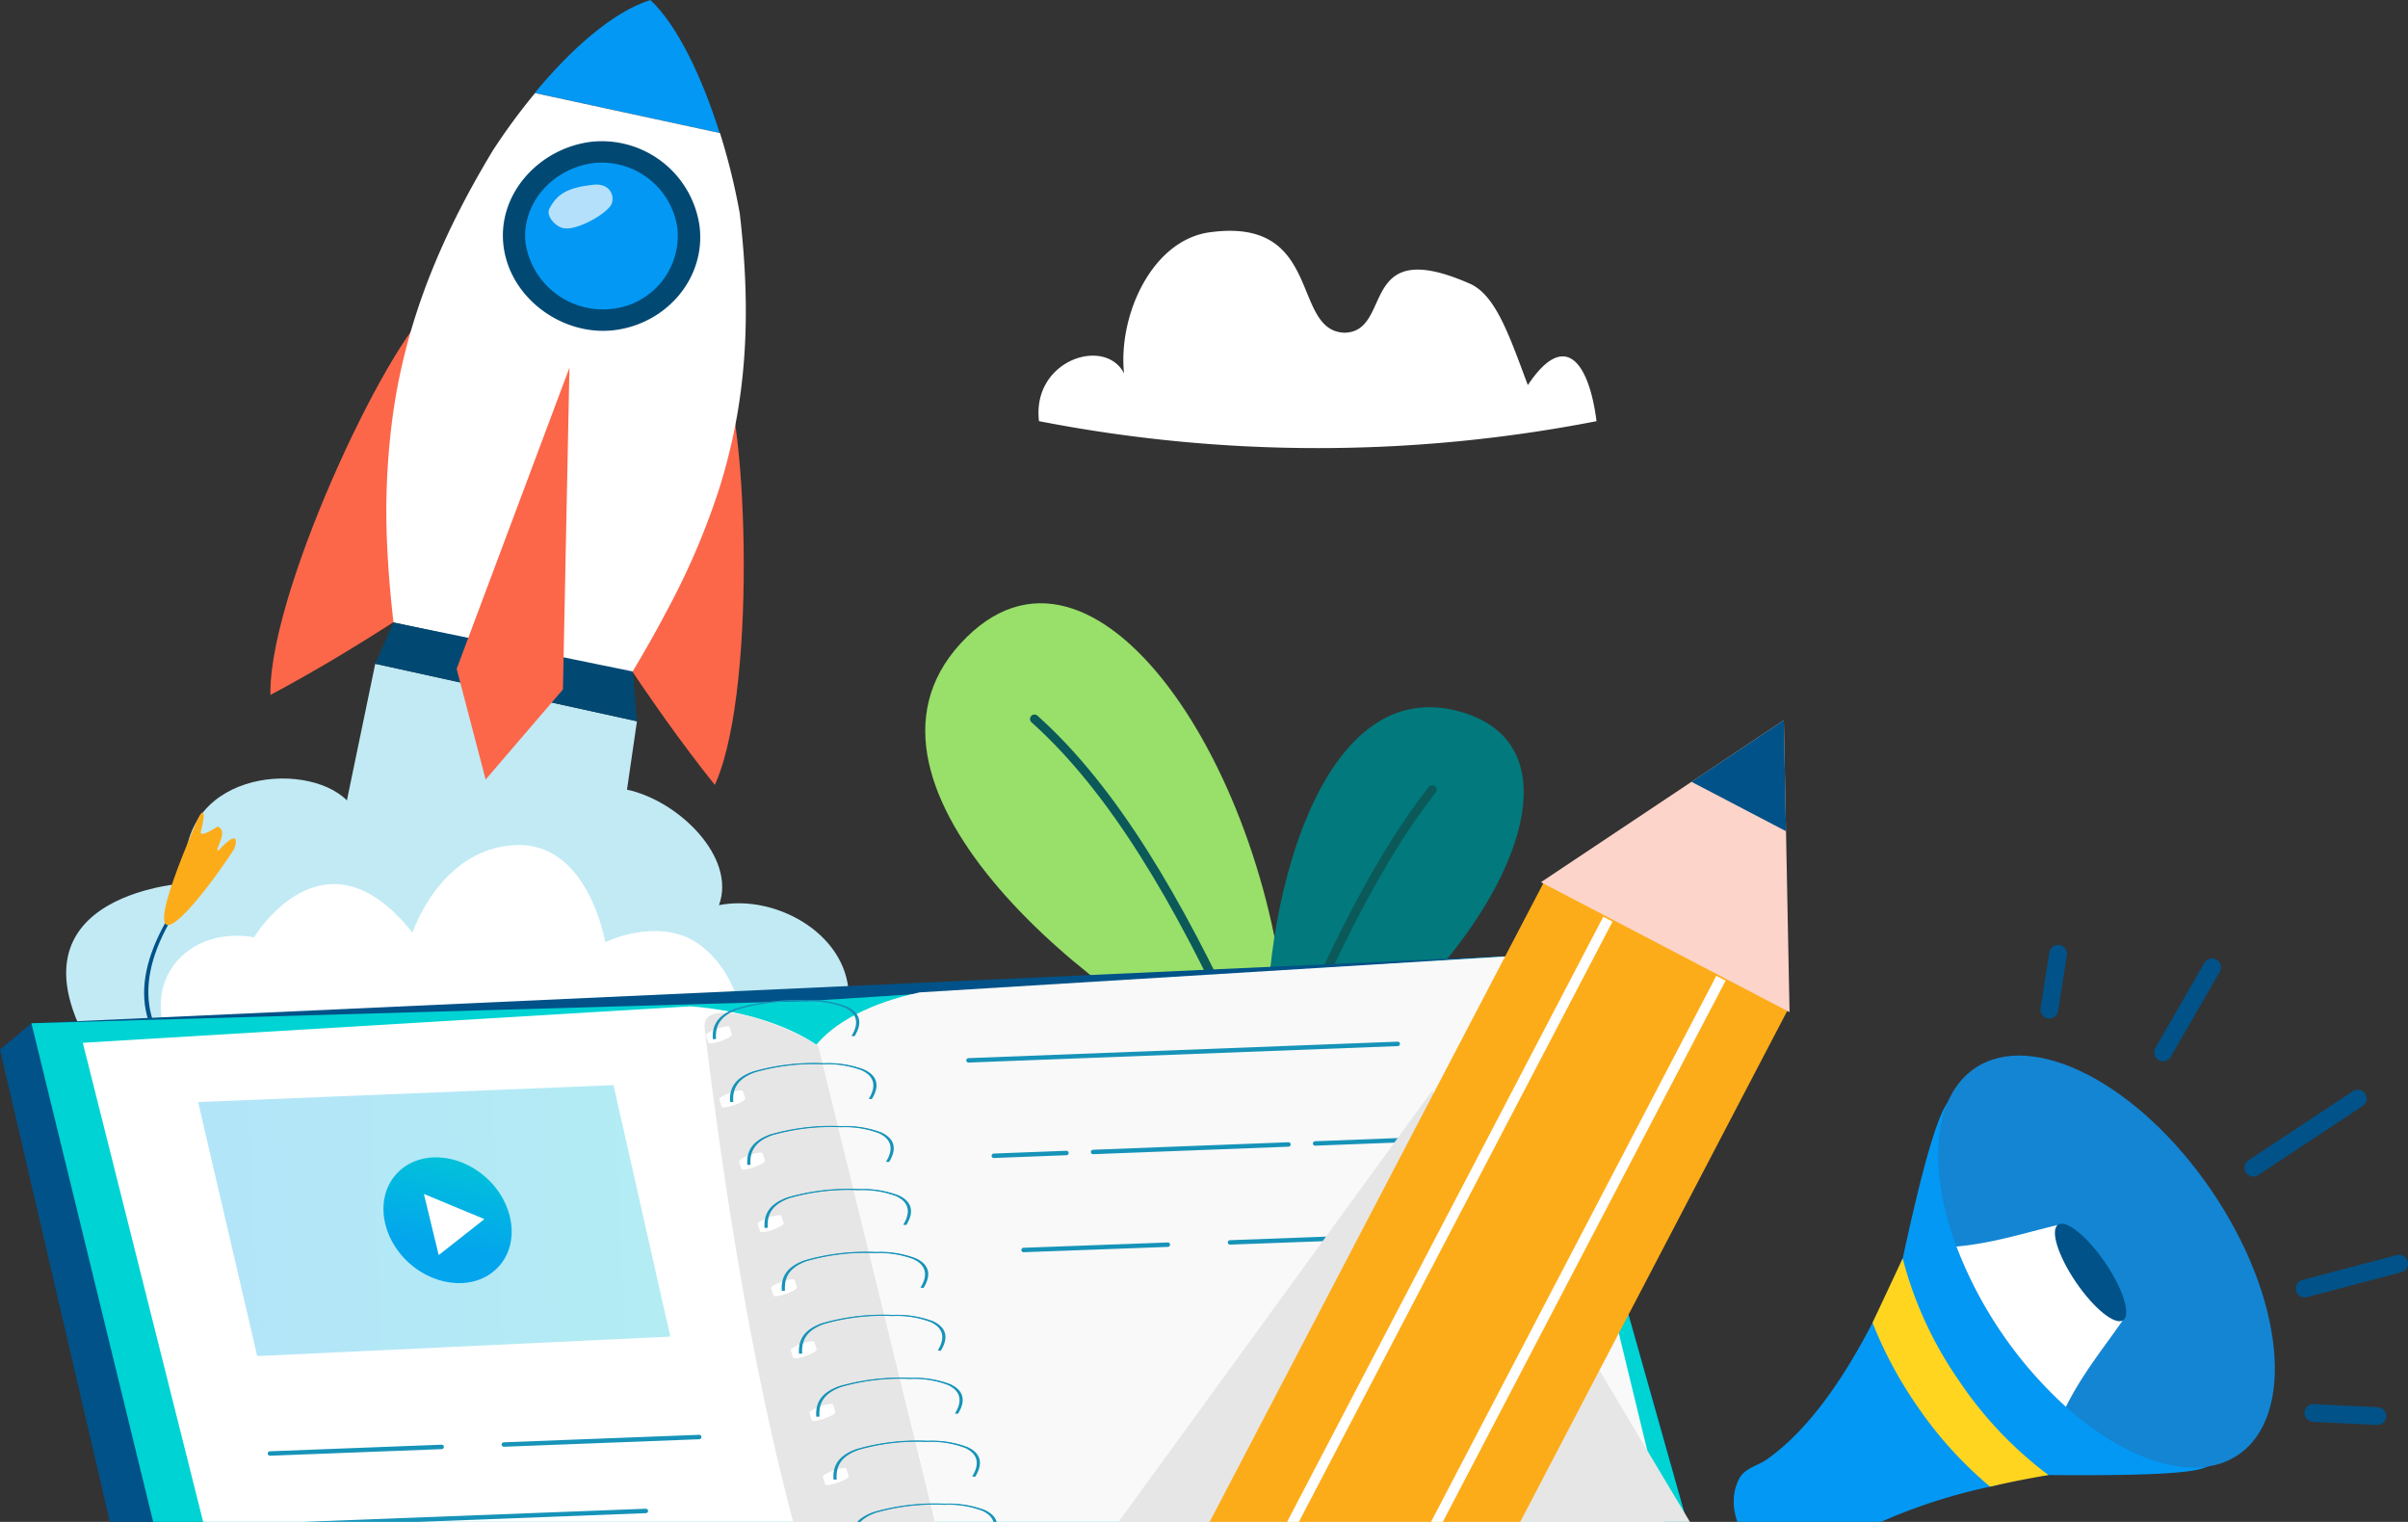 <svg xmlns="http://www.w3.org/2000/svg" xmlns:xlink="http://www.w3.org/1999/xlink" width="270.953" height="171.23" viewBox="0 0 270.953 171.23">
  <rect x="0" y="0" width="270.953" height="171.23" fill="#333333" stroke="none"/>
  <defs>
    <style>
      .cls-1, .cls-22, .cls-23, .cls-24, .cls-29, .cls-5 {
        fill: none;
      }

      .cls-2 {
        isolation: isolate;
      }

      .cls-3 {
        clip-path: url(#clip-path);
      }

      .cls-4 {
        fill: #98e069;
      }

      .cls-5 {
        stroke: #0b5959;
        stroke-miterlimit: 10;
      }

      .cls-22, .cls-23, .cls-24, .cls-29, .cls-5 {
        stroke-linecap: round;
      }

      .cls-6 {
        fill: #02797d;
      }

      .cls-7 {
        fill: #c1eaf4;
      }

      .cls-8 {
        fill: #fc6749;
      }

      .cls-25, .cls-9 {
        fill: #0398f4;
      }

      .cls-10, .cls-12, .cls-19 {
        fill: #fff;
      }

      .cls-11 {
        fill: #014973;
      }

      .cls-12 {
        opacity: 0.7;
      }

      .cls-13, .cls-28, .cls-33 {
        fill: #015288;
      }

      .cls-14, .cls-31 {
        fill: #fdac19;
      }

      .cls-14, .cls-15, .cls-19, .cls-20, .cls-25, .cls-26, .cls-27, .cls-28 {
        fill-rule: evenodd;
      }

      .cls-15 {
        fill: #00d3d3;
      }

      .cls-16 {
        fill: #f9f9f9;
      }

      .cls-17, .cls-30 {
        fill: #e6e6e6;
      }

      .cls-18 {
        fill: #1693b8;
      }

      .cls-20 {
        opacity: 0.3;
        fill: url(#linear-gradient);
      }

      .cls-20, .cls-30, .cls-33 {
        mix-blend-mode: multiply;
      }

      .cls-21 {
        fill: url(#linear-gradient-2);
      }

      .cls-22, .cls-23, .cls-24 {
        stroke: #1693b8;
        stroke-width: 0.5px;
      }

      .cls-22, .cls-23, .cls-24, .cls-29 {
        stroke-linejoin: round;
      }

      .cls-23 {
        stroke-dasharray: 22 3;
      }

      .cls-24 {
        stroke-dasharray: 22 7;
      }

      .cls-26 {
        fill: #1385d3;
      }

      .cls-27 {
        fill: #ffd520;
      }

      .cls-29 {
        stroke: #015288;
        stroke-width: 2px;
      }

      .cls-32 {
        fill: #fcd4ca;
      }
    </style>
    <clipPath id="clip-path">
      <rect class="cls-1" width="270.953" height="171.23"/>
    </clipPath>
    <linearGradient id="linear-gradient" x1="-49.107" y1="246.417" x2="91.381" y2="244.953" gradientTransform="translate(56.345 -109.083) rotate(-1.764)" gradientUnits="userSpaceOnUse">
      <stop offset="0" stop-color="#03a5ed"/>
      <stop offset="0.997" stop-color="#00e9bf"/>
    </linearGradient>
    <linearGradient id="linear-gradient-2" x1="-3514.744" y1="1788.666" x2="-3493.869" y2="1775.506" gradientTransform="translate(3562.37 -1649.651)" xlink:href="#linear-gradient"/>
  </defs>
  <title>image-left-top</title>
  <g class="cls-2">
    <g id="Design">
      <g class="cls-3">
        <g>
          <g>
            <path class="cls-4" d="M140.516,120.578c-16.672-6.872-47.392-31.96-32.4-48.213s35.014,14.668,36.724,43.89Z"/>
            <path class="cls-5" d="M139.266,115.859C132.625,101.527,125.358,88.9,116.4,80.893"/>
          </g>
          <g>
            <path class="cls-6" d="M142.777,120.146c-1.445-14.023,4.445-44.465,21.186-40.168s2.874,29.539-16.61,41.541Z"/>
            <path class="cls-5" d="M145.562,117.538c4.84-11.411,9.94-21.487,15.6-28.694"/>
          </g>
          <g>
            <path class="cls-7" d="M42.223,74.684,39.034,90.052c-4.673-4.675-19.7-3.276-18.093,9.313,0,0-22.536,1.222-9.366,20.739l46.133,3.582L95.5,112.54c.3-7.178-8.019-12-14.6-10.7,1.987-5.375-4.542-11.756-10.349-12.994l1.121-7.694"/>
            <g>
              <path class="cls-8" d="M80.705,40.442C77.174,51.527,73.457,62.526,69.83,73.564c3.354,5.088,6.848,10.044,10.6,14.746.058-.127.114-.254.171-.383C85.313,76.811,84.055,44.378,80.705,40.442Z"/>
              <path class="cls-8" d="M49.207,34.154C48.041,45.729,47.079,57.3,46.019,68.867c-5.1,3.338-10.277,6.495-15.585,9.319,0-.14-.005-.279-.007-.419C30.521,65.692,44.568,36.432,49.207,34.154Z"/>
            </g>
            <path class="cls-9" d="M73.184,0c-4.328,1.369-9.04,5.657-13.019,10.457,10.76,2.329,17.088,3.7,20.811,4.509C79.029,8.769,76.267,2.894,73.184,0Z"/>
            <path class="cls-10" d="M82.351,49.686c-.4,1.787-.875,3.549-1.429,5.306a81.607,81.607,0,0,1-5.356,12.73c-.179.351-.368.7-.566,1.066-1.194,2.277-2.524,4.613-3.979,7.036L44.278,70.03c-.275-2.388-.485-4.679-.621-6.915-.03-.479-.058-.938-.076-1.408A80.106,80.106,0,0,1,44.005,48.3q.322-2.859.889-5.644c1.751-8.573,5.158-16.785,10.573-25.741a69.709,69.709,0,0,1,4.737-6.44c10.762,2.329,17.1,3.7,20.812,4.5a72.819,72.819,0,0,1,2.225,9.051C84.377,33.783,84.1,41.925,82.351,49.686Z"/>
            <polygon class="cls-11" points="44.271 70.041 71.193 75.549 71.672 81.15 42.223 74.684 44.271 70.041"/>
            <polygon class="cls-8" points="64.076 41.365 63.343 77.569 54.646 87.707 51.384 75.255 64.076 41.365"/>
            <path class="cls-11" d="M69.175,37.141c5.855-.747,10.277-5.879,9.536-11.727a11.109,11.109,0,0,0-12.223-9.457c-5.852.74-10.565,5.892-9.825,11.749S63.317,37.88,69.175,37.141Z"/>
            <path class="cls-9" d="M68.84,34.756a8.286,8.286,0,0,0,7.384-9.081,8.6,8.6,0,0,0-9.465-7.323c-4.531.572-8.181,4.562-7.608,9.1A8.813,8.813,0,0,0,68.84,34.756Z"/>
            <path class="cls-12" d="M66.77,20.783c-2.91.315-4.1,1.049-4.952,2.7-.414.8.681,2.071,1.677,2.207,1.425.193,4.3-1.359,5.178-2.495C69.287,22.4,68.858,20.558,66.77,20.783Z"/>
            <path class="cls-10" d="M20.811,120.253c-6.455-8.452-.493-16.25,7.78-14.8,0,0,7.862-13.115,17.819-.518,0,0,3.1-9.387,11.463-9.852S68.1,106.017,68.1,106.017s4.647-2.351,8.985-.647,8.83,9.312,4.609,15.228Z"/>
          </g>
          <g>
            <g>
              <polygon class="cls-13" points="198.284 201.18 171.843 107.46 3.537 115.128 0 118.094 22.016 212.743 198.675 205.973 198.284 201.18"/>
              <g>
                <path class="cls-13" d="M18.7,103.64c-4.442,7.888-2.952,13.905,4.687,18.943l.421-.053c-7.43-4.9-9.082-11.028-4.763-18.7Z"/>
                <path class="cls-14" d="M21.884,93.015c1.074-2.746,1.3-1.522.719.507-.256.893,1.871-.519,1.871-.519,1.395.446-.511,2.834.119,2.682,2.292-2.5,2.083-.928,1.727-.121C22.51,101.464,13.574,112.546,21.884,93.015Z"/>
              </g>
              <g>
                <polygon class="cls-15" points="198.256 201.179 26.903 210.828 3.537 115.128 91.107 112.609 171.843 107.46 198.256 201.179"/>
                <g>
                  <path class="cls-16" d="M103.486,111.655c-5.433,1.147-9.655,3.358-11.771,6.067l18.659,75.614.4,1.609,1.409,4.33c.781-1.321,1.6-3.811,7.033-4.846l72.638-4.407L171.843,107.46Z"/>
                  <g>
                    <path class="cls-10" d="M77.692,113.221c5.833.463,11.005,2.1,14.379,4.479l18.661,75.613.4,1.609,1.06,4.3a25.787,25.787,0,0,0-9.5-3.788l-72.639,4.412L9.317,117.328Z"/>
                    <path class="cls-17" d="M79.289,115.7c7.644,63.578,19,80,19,80a22.233,22.233,0,0,1,13.823,3.637L92.071,117.7C88.75,115.359,78.813,111.734,79.289,115.7Z"/>
                  </g>
                </g>
                <g>
                  <g>
                    <path class="cls-18" d="M95.814,173.511c-.108-1.641.666-2.679,2.508-3.361a24.565,24.565,0,0,1,7.96-.936,11.243,11.243,0,0,1,4.447.7c1.471.676,1.776,1.805.88,3.268l-.174-.009c.885-1.442.59-2.554-.851-3.216a10.855,10.855,0,0,0-4.317-.676,24.152,24.152,0,0,0-7.823.915c-1.8.668-2.557,1.689-2.452,3.314Z"/>
                    <path class="cls-18" d="M95.727,173.548l0-.035c-.108-1.65.674-2.695,2.536-3.382a24.734,24.734,0,0,1,8.027-.951,11.443,11.443,0,0,1,4.513.71c1.489.686,1.8,1.825.894,3.294l-.02.031-.347-.018.02-.033c.881-1.43.591-2.533-.833-3.187a10.812,10.812,0,0,0-4.255-.667,23.972,23.972,0,0,0-7.754.906c-1.782.659-2.528,1.674-2.423,3.287l0,.032Zm1.342-2.7a2.794,2.794,0,0,0-1.169,2.628h0A2.794,2.794,0,0,1,97.069,170.85Zm9.557-1.6a11.024,11.024,0,0,1,3.908.628,11.509,11.509,0,0,0-4.189-.631C106.437,169.247,106.532,169.246,106.626,169.248Zm-4.836.207c-.525.06-1.011.126-1.46.21C100.779,169.581,101.265,169.515,101.79,169.455Z"/>
                  </g>
                  <g>
                    <path class="cls-19" d="M94.262,166.818h0c-.727.255-1.364.339-1.414.188l-.264-.834c-.049-.154.5-.486,1.234-.742h0c.729-.255,1.364-.338,1.413-.188l.266.835C95.544,166.23,94.989,166.563,94.262,166.818Z"/>
                    <g>
                      <path class="cls-18" d="M93.875,166.433c-.107-1.644.666-2.679,2.506-3.361a24.53,24.53,0,0,1,7.961-.939,11.187,11.187,0,0,1,4.448.7c1.472.673,1.774,1.805.879,3.266l-.174-.009c.885-1.443.592-2.555-.849-3.214a10.884,10.884,0,0,0-4.319-.679,24.135,24.135,0,0,0-7.822.918c-1.8.665-2.559,1.689-2.452,3.311Z"/>
                      <path class="cls-18" d="M93.787,166.47l0-.035c-.108-1.651.674-2.695,2.535-3.385a24.726,24.726,0,0,1,8.028-.948,11.457,11.457,0,0,1,4.513.707c1.487.684,1.8,1.825.894,3.3l-.019.03-.35-.018.02-.03c.88-1.433.592-2.536-.832-3.191a10.737,10.737,0,0,0-4.255-.662,23.789,23.789,0,0,0-7.754.905c-1.78.657-2.526,1.672-2.424,3.284l0,.031Zm1.343-2.7a2.8,2.8,0,0,0-1.17,2.628h0A2.8,2.8,0,0,1,95.13,163.769Zm9.556-1.6a10.965,10.965,0,0,1,3.907.628,11.413,11.413,0,0,0-4.19-.633Zm-4.837.206c-.523.055-1.009.127-1.458.208C98.84,162.5,99.326,162.431,99.849,162.376Z"/>
                    </g>
                  </g>
                  <g>
                    <path class="cls-19" d="M92.762,159.608h0c-.728.258-1.364.343-1.413.189l-.267-.831c-.048-.154.507-.487,1.236-.742h0c.727-.258,1.362-.341,1.411-.188l.267.832C94.046,159.024,93.488,159.357,92.762,159.608Z"/>
                    <g>
                      <path class="cls-18" d="M91.935,159.353c-.108-1.641.668-2.68,2.506-3.362a24.659,24.659,0,0,1,7.962-.939,11.306,11.306,0,0,1,4.448.7c1.47.676,1.775,1.808.877,3.265l-.174-.009c.886-1.441.592-2.551-.847-3.213a10.918,10.918,0,0,0-4.32-.678,24.27,24.27,0,0,0-7.823.917c-1.8.668-2.556,1.689-2.451,3.314Z"/>
                      <path class="cls-18" d="M91.848,159.388l0-.033c-.108-1.651.675-2.695,2.535-3.386a24.847,24.847,0,0,1,8.028-.948,11.413,11.413,0,0,1,4.515.71c1.486.684,1.794,1.823.893,3.292l-.021.033-.348-.018.02-.033c.88-1.43.591-2.533-.833-3.187a10.713,10.713,0,0,0-4.253-.667,23.992,23.992,0,0,0-7.754.906c-1.783.66-2.529,1.672-2.425,3.287l0,.032Zm1.342-2.7a2.792,2.792,0,0,0-1.168,2.625h0A2.792,2.792,0,0,1,93.19,156.691Zm9.555-1.6a10.887,10.887,0,0,1,3.908.626,11.426,11.426,0,0,0-4.187-.632C102.558,155.085,102.653,155.087,102.745,155.092Zm-4.834.2c-.524.057-1.01.127-1.462.207C96.9,155.423,97.387,155.353,97.911,155.3Z"/>
                    </g>
                  </g>
                  <g>
                    <path class="cls-19" d="M90.662,152.567h0c-.73.254-1.365.339-1.414.184l-.267-.831c-.047-.153.506-.486,1.235-.744h0c.729-.255,1.363-.336,1.412-.185l.267.832C91.944,151.976,91.389,152.312,90.662,152.567Z"/>
                    <g>
                      <path class="cls-18" d="M90,152.275c-.107-1.647.666-2.682,2.506-3.362a24.442,24.442,0,0,1,7.96-.94,11.263,11.263,0,0,1,4.45.7c1.469.677,1.775,1.807.877,3.269l-.174-.012c.885-1.439.592-2.552-.847-3.212a10.851,10.851,0,0,0-4.32-.677,24.106,24.106,0,0,0-7.823.916c-1.8.665-2.555,1.688-2.45,3.31Z"/>
                      <path class="cls-18" d="M89.907,152.308v-.031c-.109-1.654.674-2.7,2.535-3.386a24.8,24.8,0,0,1,8.027-.95,11.388,11.388,0,0,1,4.513.71c1.488.684,1.8,1.824.893,3.294l-.019.03-.348-.018.021-.03c.877-1.434.591-2.538-.834-3.189a10.733,10.733,0,0,0-4.254-.666,23.9,23.9,0,0,0-7.756.905c-1.779.66-2.526,1.673-2.421,3.286l0,.032Zm1.341-2.7a2.794,2.794,0,0,0-1.167,2.624h0A2.794,2.794,0,0,1,91.248,149.611Zm9.558-1.6a10.939,10.939,0,0,1,3.907.629,11.39,11.39,0,0,0-4.188-.634C100.618,148.006,100.714,148.007,100.806,148.01Zm-4.835.205q-.788.088-1.46.208Q95.184,148.3,95.971,148.215Z"/>
                    </g>
                  </g>
                  <g>
                    <path class="cls-19" d="M88.443,145.578h0c-.729.256-1.363.341-1.412.186l-.266-.833c-.051-.152.5-.486,1.234-.741h0c.729-.255,1.364-.34,1.411-.187l.267.833C89.727,144.988,89.172,145.323,88.443,145.578Z"/>
                    <g>
                      <path class="cls-18" d="M88.056,145.193c-.109-1.643.665-2.68,2.506-3.362a24.5,24.5,0,0,1,7.96-.938,11.273,11.273,0,0,1,4.449.7c1.471.677,1.774,1.806.877,3.268l-.174-.01c.885-1.442.594-2.555-.847-3.215a10.936,10.936,0,0,0-4.319-.677,24.105,24.105,0,0,0-7.824.918c-1.8.666-2.557,1.686-2.45,3.311Z"/>
                      <path class="cls-18" d="M87.968,145.23l0-.035c-.109-1.652.673-2.695,2.534-3.385a24.823,24.823,0,0,1,8.028-.95,11.39,11.39,0,0,1,4.514.71c1.487.684,1.8,1.824.895,3.3l-.02.032-.348-.02.019-.032c.877-1.431.591-2.534-.833-3.19a10.842,10.842,0,0,0-4.255-.664,24,24,0,0,0-7.754.9c-1.783.662-2.528,1.674-2.423,3.287l0,.032Zm1.341-2.7a2.8,2.8,0,0,0-1.167,2.627h0A2.8,2.8,0,0,1,89.309,142.53Zm9.556-1.6a10.952,10.952,0,0,1,3.909.629,11.456,11.456,0,0,0-4.189-.632C98.68,140.926,98.774,140.928,98.865,140.929Zm-4.834.2c-.524.059-1.01.129-1.461.21C93.021,141.263,93.507,141.193,94.031,141.134Z"/>
                    </g>
                  </g>
                  <g>
                    <path class="cls-19" d="M86.942,138.37h0c-.728.256-1.363.342-1.412.187l-.266-.832c-.05-.153.505-.488,1.234-.744h0c.728-.254,1.363-.337,1.412-.185l.267.833C88.224,137.78,87.671,138.114,86.942,138.37Z"/>
                    <g>
                      <path class="cls-18" d="M86.115,138.114c-.107-1.644.667-2.68,2.508-3.364a24.614,24.614,0,0,1,7.961-.935,11.19,11.19,0,0,1,4.448.7c1.47.678,1.775,1.805.877,3.267l-.174-.011c.886-1.442.592-2.553-.848-3.214a10.9,10.9,0,0,0-4.319-.677,24.165,24.165,0,0,0-7.822.917c-1.8.667-2.556,1.689-2.452,3.312Z"/>
                      <path class="cls-18" d="M86.029,138.149l0-.034c-.1-1.651.677-2.7,2.537-3.385a24.742,24.742,0,0,1,8.028-.95,11.443,11.443,0,0,1,4.515.711c1.485.682,1.8,1.822.893,3.292l-.019.033-.35-.018.021-.032c.877-1.433.591-2.534-.834-3.19a10.781,10.781,0,0,0-4.254-.664,23.894,23.894,0,0,0-7.755.9c-1.781.661-2.528,1.674-2.423,3.286l0,.033Zm1.34-2.7a2.792,2.792,0,0,0-1.165,2.629h0A2.792,2.792,0,0,1,87.369,135.45Zm9.557-1.6a11.042,11.042,0,0,1,3.91.631,11.408,11.408,0,0,0-4.191-.633Zm-4.834.208c-.525.057-1.011.126-1.461.209C91.081,134.182,91.567,134.113,92.092,134.056Z"/>
                    </g>
                  </g>
                  <g>
                    <path class="cls-19" d="M84.841,131.326h0c-.727.255-1.362.34-1.412.188l-.265-.833c-.05-.153.506-.488,1.235-.744h0c.728-.253,1.361-.338,1.41-.186l.267.833C86.124,130.738,85.57,131.07,84.841,131.326Z"/>
                    <g>
                      <path class="cls-18" d="M84.174,131.033c-.1-1.643.668-2.68,2.508-3.361a24.564,24.564,0,0,1,7.962-.94,11.288,11.288,0,0,1,4.448.7c1.471.677,1.775,1.806.878,3.267l-.174-.01c.885-1.442.589-2.554-.848-3.215a10.915,10.915,0,0,0-4.32-.676,24.185,24.185,0,0,0-7.822.915c-1.8.668-2.558,1.689-2.453,3.312Z"/>
                      <path class="cls-18" d="M84.089,131.068l0-.034c-.108-1.65.674-2.694,2.534-3.384a24.8,24.8,0,0,1,8.027-.95,11.409,11.409,0,0,1,4.516.711c1.487.683,1.8,1.824.895,3.293l-.021.03-.35-.016.021-.032c.878-1.432.591-2.536-.835-3.19a10.845,10.845,0,0,0-4.253-.667,24.013,24.013,0,0,0-7.754.908c-1.781.659-2.528,1.674-2.423,3.285v.033Zm1.34-2.7A2.8,2.8,0,0,0,84.262,131h0A2.8,2.8,0,0,1,85.429,128.37Zm9.557-1.6a10.961,10.961,0,0,1,3.908.63,11.383,11.383,0,0,0-4.189-.634C94.8,126.767,94.9,126.767,94.986,126.77Zm-4.835.2q-.787.089-1.46.209Q89.364,127.063,90.151,126.975Z"/>
                    </g>
                  </g>
                  <g>
                    <path class="cls-19" d="M82.624,124.338h0c-.729.256-1.363.34-1.414.187l-.265-.833c-.049-.154.506-.487,1.235-.741h0c.727-.256,1.363-.34,1.411-.187l.268.832C83.908,123.75,83.351,124.083,82.624,124.338Z"/>
                    <g>
                      <path class="cls-18" d="M82.235,123.953c-.106-1.643.668-2.681,2.508-3.361a24.525,24.525,0,0,1,7.959-.939,11.248,11.248,0,0,1,4.449.7c1.472.677,1.775,1.8.878,3.267l-.173-.01c.886-1.441.591-2.553-.85-3.215a10.946,10.946,0,0,0-4.317-.676,24.192,24.192,0,0,0-7.824.917c-1.8.666-2.557,1.688-2.45,3.312Z"/>
                      <path class="cls-18" d="M82.15,123.99l0-.034c-.108-1.653.675-2.7,2.534-3.386a24.769,24.769,0,0,1,8.029-.948,11.409,11.409,0,0,1,4.513.709c1.487.683,1.8,1.821.894,3.293l-.019.031-.349-.018.02-.031c.878-1.434.592-2.536-.833-3.189a10.788,10.788,0,0,0-4.255-.666,23.93,23.93,0,0,0-7.754.907c-1.781.658-2.528,1.673-2.424,3.284l0,.033Zm1.341-2.7a2.8,2.8,0,0,0-1.168,2.627h0A2.8,2.8,0,0,1,83.491,121.29Zm9.555-1.6a10.975,10.975,0,0,1,3.909.63,11.409,11.409,0,0,0-4.189-.632Zm-4.835.207q-.786.087-1.46.209Q87.425,119.981,88.211,119.9Z"/>
                    </g>
                  </g>
                  <g>
                    <path class="cls-19" d="M81.123,117.129h0c-.729.258-1.363.341-1.412.188l-.267-.833c-.047-.152.506-.486,1.234-.743h0c.728-.254,1.362-.336,1.413-.187l.265.834C82.406,116.541,81.852,116.876,81.123,117.129Z"/>
                    <g>
                      <path class="cls-18" d="M80.3,116.873c-.108-1.643.665-2.68,2.507-3.361a24.56,24.56,0,0,1,7.96-.939,11.265,11.265,0,0,1,4.45.7c1.47.675,1.774,1.805.877,3.266l-.174-.009c.885-1.442.592-2.554-.847-3.216a10.936,10.936,0,0,0-4.32-.676,24.192,24.192,0,0,0-7.824.917c-1.8.666-2.555,1.689-2.45,3.31Z"/>
                      <path class="cls-18" d="M80.21,116.909l0-.034c-.109-1.652.675-2.7,2.532-3.386a24.828,24.828,0,0,1,8.029-.949,11.44,11.44,0,0,1,4.517.71c1.486.685,1.8,1.823.891,3.293l-.019.033-.348-.019.021-.032c.877-1.431.59-2.534-.834-3.189a10.781,10.781,0,0,0-4.255-.665,24,24,0,0,0-7.754.906c-1.781.659-2.528,1.671-2.424,3.286l0,.032Zm1.34-2.7a2.8,2.8,0,0,0-1.167,2.628h0A2.8,2.8,0,0,1,81.55,114.21Zm9.557-1.6a10.96,10.96,0,0,1,3.908.629,11.449,11.449,0,0,0-4.189-.633Zm-4.834.206q-.787.088-1.461.209Q85.486,112.9,86.273,112.815Z"/>
                    </g>
                  </g>
                </g>
              </g>
            </g>
            <polygon class="cls-20" points="69.031 122.09 22.293 123.995 28.943 152.573 75.426 150.384 69.031 122.09"/>
            <ellipse class="cls-21" cx="50.36" cy="137.291" rx="6.47" ry="7.762" transform="translate(-85.441 83.042) rotate(-48.081)"/>
            <polygon class="cls-19" points="47.698 134.335 49.365 141.214 54.507 137.163 47.698 134.335"/>
            <g>
              <line class="cls-22" x1="157.276" y1="117.448" x2="108.976" y2="119.301"/>
              <line class="cls-23" x1="169.962" y1="127.808" x2="111.828" y2="130.038"/>
              <line class="cls-24" x1="160.388" y1="138.975" x2="115.174" y2="140.639"/>
            </g>
            <g>
              <line class="cls-24" x1="78.677" y1="161.682" x2="30.376" y2="163.535"/>
              <line class="cls-22" x1="72.673" y1="169.998" x2="33.143" y2="171.514"/>
            </g>
          </g>
          <g>
            <g>
              <path class="cls-25" d="M250.925,163.852c-5.677.3,5.046,2.339-20.429,2.107-2.22-.02-4.4.8-6.571,1.31a62.3,62.3,0,0,0-16.725,6.142c-1.451.83-2.94,2.6-4.788,2.919-4.475.755-9.066-5.726-6.673-10.028.636-1.144,2.024-1.366,3.079-2.109,4.631-3.265,8.576-8.973,11.884-15.374,1.212-2.321,2.329-4.741,3.359-7.163l.036-.069c5.32-24.646,5.7-15.332,7.388-20.434C222.838,133.4,238.8,158.594,250.925,163.852Z"/>
              <path class="cls-26" d="M248.806,133.9c8.194,12,9.563,25.333,3.054,29.774s-18.427-1.685-26.618-13.684-9.565-25.333-3.057-29.78S240.614,121.9,248.806,133.9Z"/>
              <path class="cls-10" d="M231.523,137.831c-3.736.89-7.282,2.052-11.379,2.417a47.063,47.063,0,0,0,12.317,18.035c1.828-3.679,4.2-6.562,6.39-9.72Z"/>
              <path class="cls-27" d="M230.5,165.959c-2.19.37-4.4.8-6.571,1.31a44.693,44.693,0,0,1-8.328-9.25,46.149,46.149,0,0,1-4.9-9.2l3.359-7.163.036-.069a42.932,42.932,0,0,0,6.348,13.775A43.426,43.426,0,0,0,230.5,165.959Z"/>
              <path class="cls-28" d="M238.9,148.535c-.9.618-3.271-1.287-5.294-4.25s-2.936-5.867-2.036-6.487,3.275,1.294,5.3,4.256S239.8,147.922,238.9,148.535Z"/>
            </g>
            <line class="cls-29" x1="230.59" y1="113.608" x2="231.578" y2="107.311"/>
            <line class="cls-29" x1="260.296" y1="158.972" x2="267.503" y2="159.327"/>
            <line class="cls-29" x1="259.321" y1="144.975" x2="269.953" y2="142.173"/>
            <line class="cls-29" x1="243.393" y1="118.407" x2="248.91" y2="108.827"/>
            <line class="cls-29" x1="253.554" y1="131.374" x2="265.304" y2="123.603"/>
          </g>
          <polygon class="cls-30" points="122.204 176.261 161.163 122.687 191.85 174.069 181.895 187.365 122.204 176.261"/>
          <path class="cls-10" d="M116.91,47.384c-.824-6.867,7.422-9.557,9.57-5.376-.688-6.559,3.194-15.162,9.853-15.9,12.57-1.6,8.927,11.141,14.968,11.327,5.522-.142,1.407-11.028,13.962-5.574,3,1.218,4.528,5.8,6.651,11.467,4.3-6.459,6.938-2.253,7.728,4.059A163.823,163.823,0,0,1,116.91,47.384Z"/>
          <g>
            <g>
              <rect class="cls-31" x="106.063" y="140.231" width="111.261" height="30.973" transform="translate(-51.203 226.907) rotate(-62.411)"/>
              <g>
                <polygon class="cls-32" points="201.363 113.874 200.719 81.033 173.392 99.258 201.363 113.874"/>
                <polygon class="cls-33" points="200.965 93.52 200.719 81.033 190.329 87.961 200.965 93.52"/>
              </g>
            </g>
            <g>
              <rect class="cls-10" x="112.523" y="158.617" width="110.891" height="1.175" transform="translate(-50.925 234.341) rotate(-62.411)"/>
              <rect class="cls-10" x="99.801" y="151.97" width="110.891" height="1.175" transform="translate(-51.863 219.498) rotate(-62.411)"/>
            </g>
          </g>
        </g>
      </g>
    </g>
  </g>
</svg>
